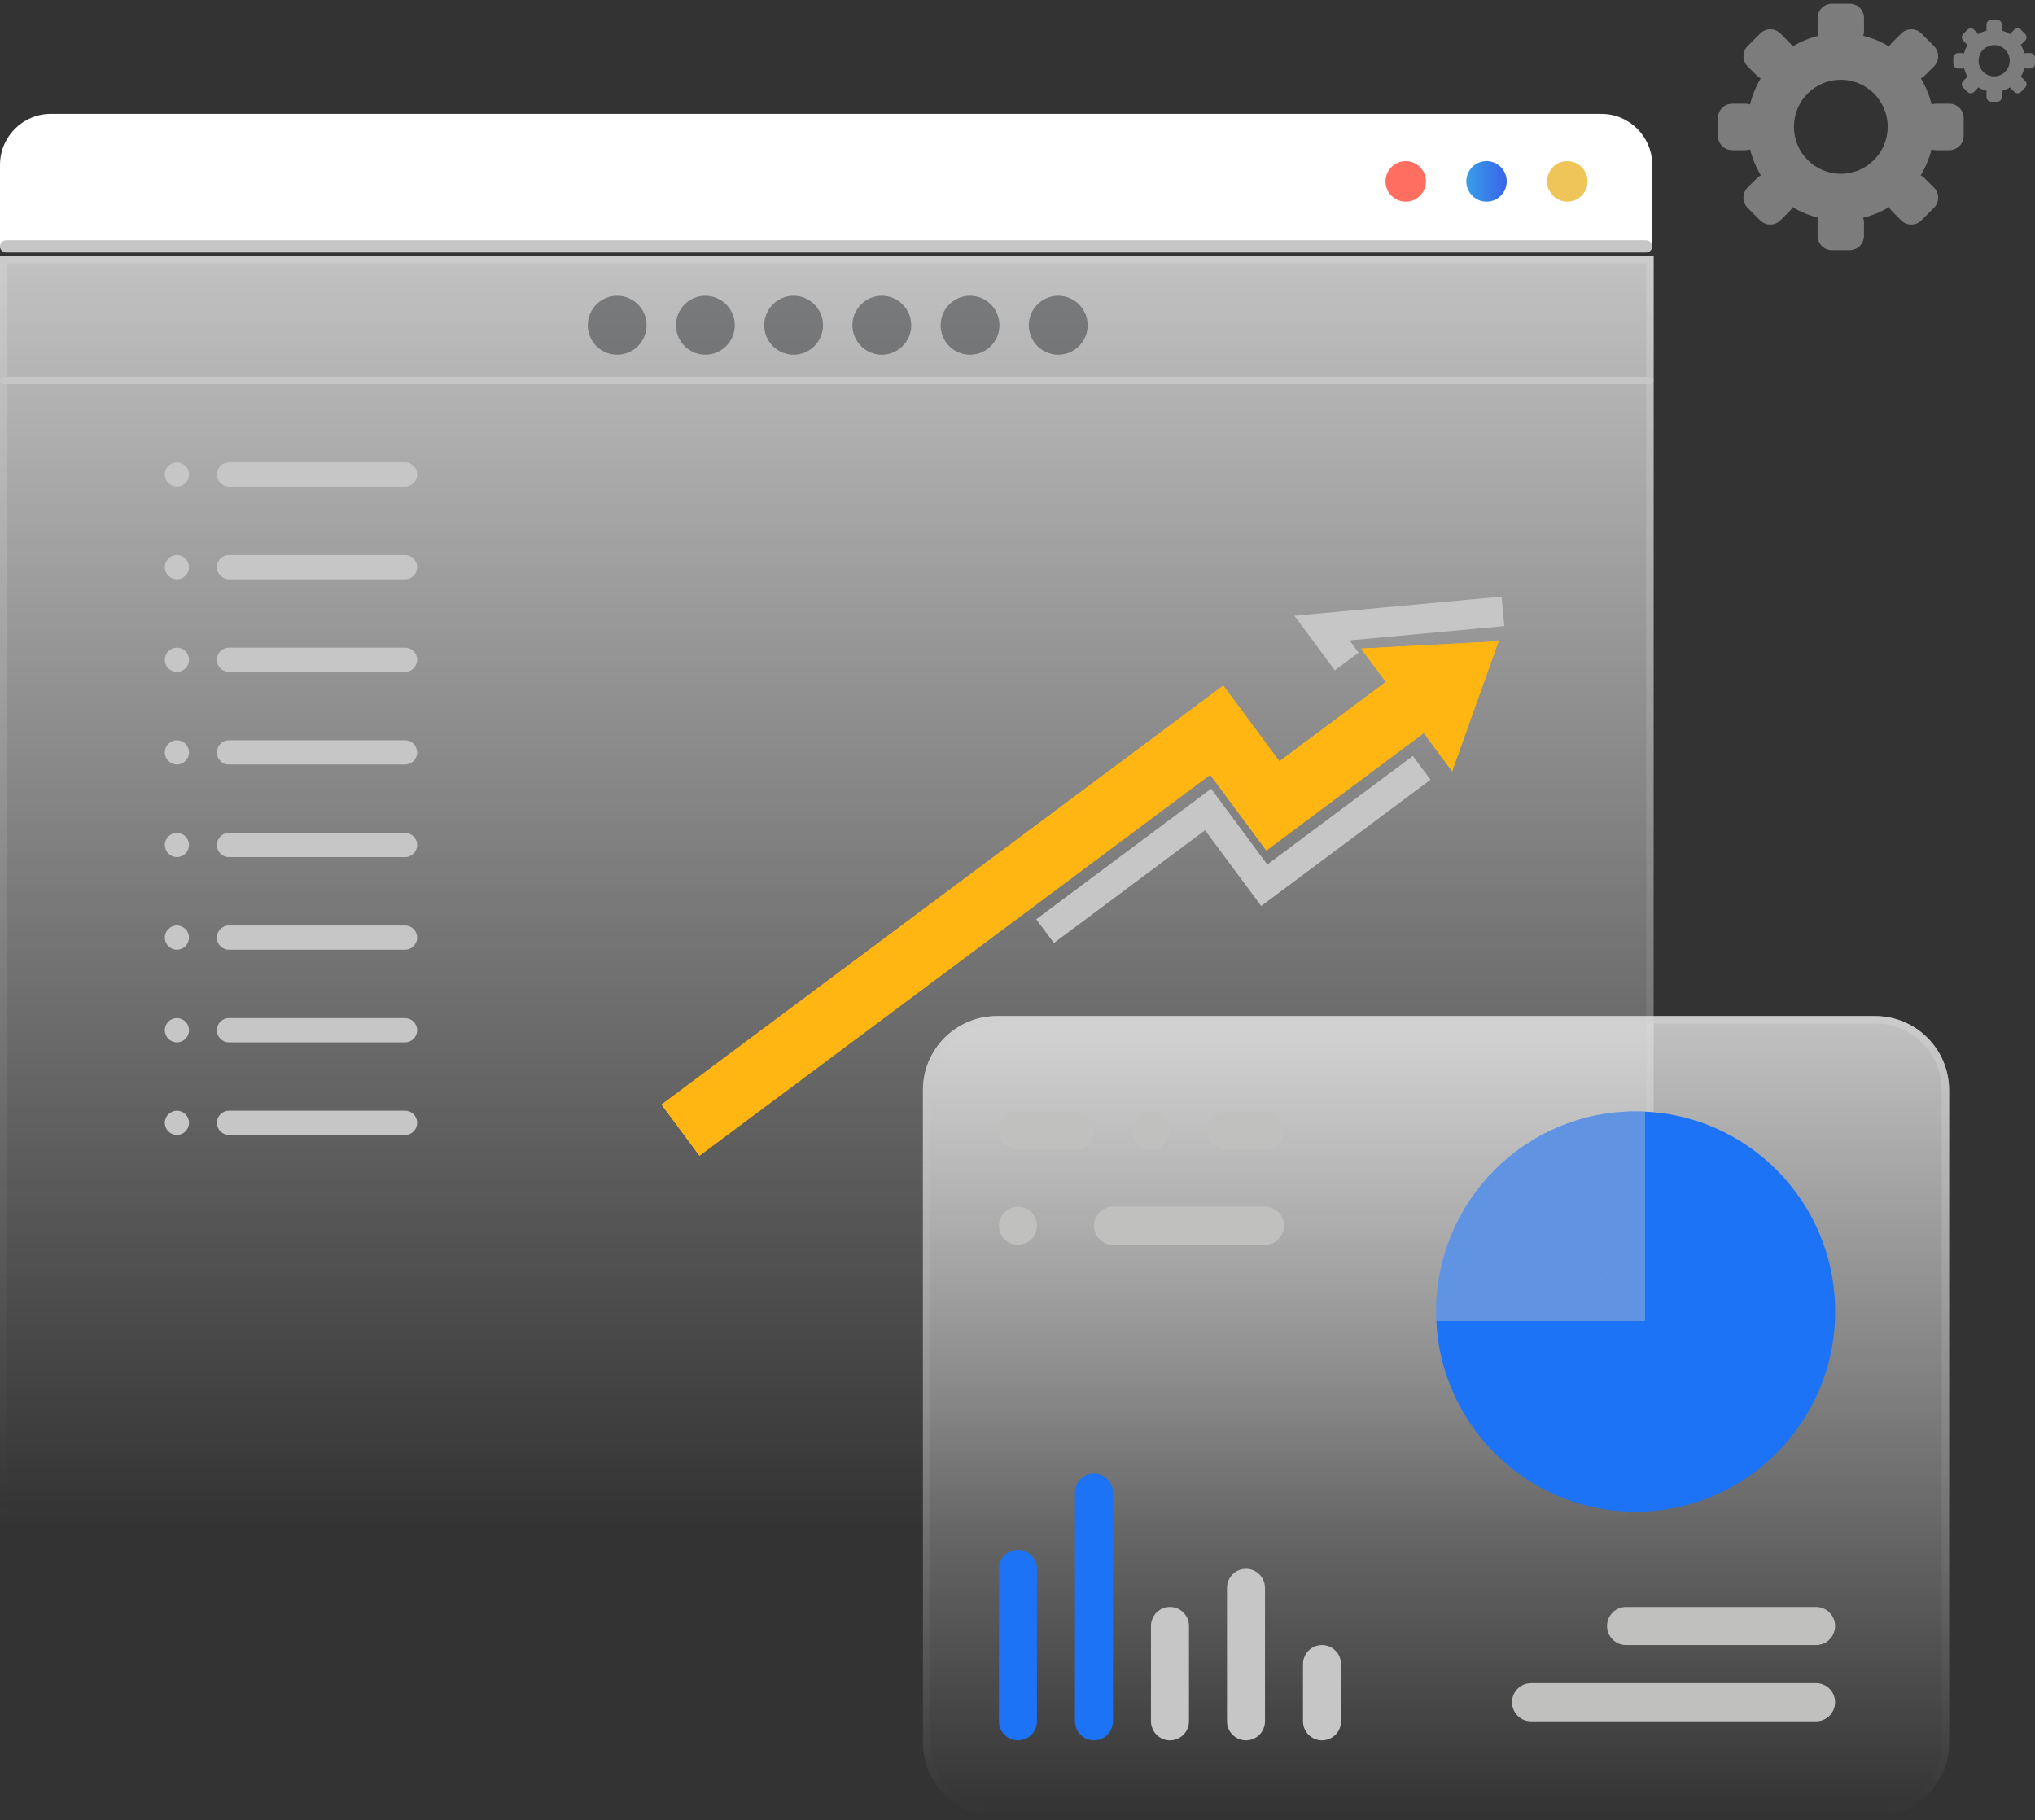 <svg width="275" height="246" viewBox="0 0 275 246" fill="none" xmlns="http://www.w3.org/2000/svg">
<rect x="0" y="0" width="275" height="246" fill="#333333" stroke="none"/>
<g opacity="0.5">
<path d="M274.358 7.169H273.757C273.684 7.169 273.616 7.188 273.551 7.212C273.449 6.79 273.283 6.397 273.065 6.036C273.128 6.006 273.19 5.972 273.242 5.92L273.666 5.494C273.917 5.241 273.917 4.835 273.666 4.584L273.102 4.018C272.85 3.765 272.445 3.765 272.195 4.018L271.769 4.442C271.718 4.494 271.684 4.555 271.654 4.617C271.294 4.397 270.901 4.229 270.481 4.126C270.503 4.062 270.522 3.996 270.522 3.925V3.322C270.522 2.968 270.234 2.679 269.881 2.679H269.083C268.729 2.679 268.44 2.968 268.44 3.322V3.925C268.44 3.996 268.459 4.063 268.481 4.128C268.061 4.231 267.669 4.398 267.309 4.618C267.279 4.556 267.245 4.494 267.194 4.444L266.768 4.019C266.518 3.767 266.113 3.767 265.862 4.019L265.298 4.585C265.048 4.836 265.048 5.244 265.298 5.495L265.723 5.921C265.775 5.973 265.836 6.007 265.899 6.038C265.681 6.399 265.514 6.792 265.413 7.213C265.347 7.19 265.279 7.17 265.206 7.17H264.607C264.252 7.17 263.965 7.46 263.965 7.814V8.615C263.965 8.971 264.252 9.259 264.607 9.259H265.206C265.282 9.259 265.35 9.24 265.417 9.216C265.521 9.636 265.687 10.029 265.906 10.389C265.84 10.421 265.777 10.456 265.724 10.51L265.298 10.935C265.048 11.185 265.048 11.593 265.298 11.844L265.864 12.41C266.114 12.661 266.521 12.661 266.77 12.41L267.195 11.984C267.25 11.93 267.287 11.866 267.317 11.8C267.676 12.019 268.066 12.185 268.485 12.288C268.46 12.357 268.441 12.427 268.441 12.503V13.105C268.441 13.46 268.73 13.749 269.085 13.749H269.883C270.236 13.749 270.523 13.462 270.523 13.105V12.503C270.523 12.427 270.504 12.357 270.479 12.288C270.898 12.185 271.288 12.019 271.647 11.8C271.677 11.866 271.716 11.931 271.769 11.986L272.195 12.41C272.445 12.661 272.85 12.661 273.102 12.41L273.666 11.844C273.917 11.593 273.917 11.185 273.666 10.935L273.242 10.51C273.189 10.456 273.126 10.419 273.06 10.389C273.279 10.029 273.444 9.636 273.549 9.216C273.614 9.24 273.684 9.259 273.758 9.259H274.359C274.712 9.259 275 8.971 275 8.615V7.814C274.998 7.459 274.711 7.169 274.358 7.169ZM269.48 10.318C268.317 10.318 267.375 9.373 267.375 8.206C267.375 7.04 268.318 6.095 269.48 6.095C270.642 6.095 271.586 7.04 271.586 8.206C271.586 9.373 270.642 10.318 269.48 10.318Z" fill="#C6C6C6"/>
<path d="M263.434 14.014H261.629C261.417 14.014 261.217 14.056 261.025 14.119C260.719 12.86 260.226 11.678 259.576 10.599C259.753 10.508 259.925 10.397 260.072 10.247L261.348 8.968C262.103 8.212 262.103 6.986 261.348 6.23L259.649 4.526C258.897 3.769 257.674 3.769 256.92 4.526L255.644 5.806C255.498 5.952 255.388 6.121 255.298 6.298C254.222 5.643 253.043 5.146 251.789 4.836C251.849 4.649 251.891 4.453 251.891 4.246V2.436C251.891 1.366 251.027 0.5 249.96 0.5H247.557C246.49 0.5 245.626 1.366 245.626 2.436V4.246C245.626 4.453 245.667 4.649 245.728 4.836C244.472 5.146 243.295 5.643 242.219 6.297C242.129 6.121 242.019 5.952 241.873 5.804L240.596 4.524C239.841 3.768 238.62 3.768 237.866 4.524L236.167 6.23C235.413 6.985 235.413 8.211 236.167 8.968L237.443 10.249C237.592 10.398 237.762 10.51 237.94 10.599C237.291 11.678 236.798 12.86 236.492 14.119C236.3 14.056 236.1 14.014 235.888 14.014H234.082C233.016 14.014 232.152 14.881 232.152 15.95V18.359C232.152 19.429 233.016 20.295 234.082 20.295H235.888C236.104 20.295 236.308 20.252 236.501 20.186C236.812 21.442 237.308 22.621 237.959 23.699C237.773 23.791 237.596 23.905 237.442 24.062L236.165 25.341C235.41 26.098 235.41 27.323 236.165 28.079L237.865 29.783C238.619 30.538 239.84 30.538 240.594 29.783L241.872 28.502C242.028 28.346 242.143 28.166 242.234 27.978C243.309 28.63 244.485 29.123 245.737 29.432C245.669 29.631 245.624 29.84 245.624 30.062V31.872C245.624 32.941 246.487 33.808 247.554 33.808H249.958C251.024 33.808 251.888 32.941 251.888 31.872V30.062C251.888 29.84 251.843 29.63 251.774 29.432C253.027 29.123 254.204 28.628 255.279 27.978C255.37 28.167 255.485 28.347 255.641 28.504L256.917 29.783C257.671 30.54 258.894 30.54 259.647 29.783L261.346 28.079C262.1 27.323 262.1 26.098 261.346 25.341L260.07 24.062C259.915 23.907 259.738 23.793 259.552 23.701C260.205 22.623 260.701 21.443 261.012 20.187C261.206 20.253 261.41 20.297 261.625 20.297H263.43C264.495 20.297 265.361 19.429 265.361 18.361V15.951C265.365 14.881 264.499 14.014 263.434 14.014ZM248.76 23.488C245.261 23.488 242.425 20.643 242.425 17.133C242.425 13.624 245.26 10.779 248.76 10.779C252.259 10.779 255.094 13.624 255.094 17.133C255.094 20.643 252.257 23.488 248.76 23.488Z" fill="#C6C6C6"/>
</g>
<path d="M221.759 34.592H0V206.321H213.511C218.982 206.321 223.457 203.239 223.457 199.473V34.592C223.457 34.592 222.336 34.592 221.759 34.592Z" fill="url(#paint0_linear_1454_31660)" fill-opacity="0.7"/>
<path d="M0.5 205.821V35.092H221.759L222.824 35.092L222.957 35.092V199.473C222.957 201.143 221.965 202.718 220.252 203.898C218.542 205.075 216.157 205.821 213.511 205.821H0.5Z" stroke="url(#paint1_linear_1454_31660)" stroke-opacity="0.7"/>
<path d="M216.423 15.394H6.852C3.083 15.394 0.001 18.486 0.001 22.265L0 33.5C0.384 33.547 0.774 32.553 1.171 32.553H222.105C222.501 32.553 222.89 33.547 223.274 33.5V22.266C223.275 18.486 220.192 15.394 216.423 15.394Z" fill="white"/>
<path d="M192.691 24.513C192.691 26.026 191.469 27.252 189.961 27.252C188.453 27.252 187.231 26.026 187.231 24.513C187.231 23.001 188.454 21.774 189.961 21.774C191.468 21.774 192.691 23.001 192.691 24.513Z" fill="#FF6E5F"/>
<path d="M200.881 27.251C202.388 27.251 203.61 26.025 203.61 24.513C203.61 23.001 202.388 21.775 200.881 21.775C199.373 21.775 198.151 23.001 198.151 24.513C198.151 26.025 199.373 27.251 200.881 27.251Z" fill="url(#paint2_linear_1454_31660)"/>
<path d="M211.802 27.251C213.309 27.251 214.531 26.025 214.531 24.513C214.531 23.001 213.309 21.775 211.802 21.775C210.294 21.775 209.072 23.001 209.072 24.513C209.072 26.025 210.294 27.251 211.802 27.251Z" fill="#EFC459"/>
<path d="M0.5 51.417H222.938" stroke="#C6C6C6" stroke-miterlimit="10" stroke-linecap="round" stroke-linejoin="round"/>
<path d="M202.512 86.664L183.935 87.646L187.279 92.157L172.895 102.888L165.306 92.652L89.398 149.277L94.52 156.185L163.541 104.699L171.13 114.935L192.402 99.066L196.228 104.227L202.512 86.664Z" fill="#FFB612"/>
<path d="M202.512 86.664L183.935 87.646L187.279 92.157L172.895 102.888L165.306 92.652L89.398 149.277L94.52 156.185L163.541 104.699L171.13 114.935L192.402 99.066L196.228 104.227L202.512 86.664Z" fill="#FFB612"/>
<path d="M203.104 82.617L178.646 84.878L181.991 89.391" stroke="#C6C6C6" stroke-width="4" stroke-miterlimit="10"/>
<path d="M141.223 125.836L163.256 109.401L170.845 119.637L192.117 103.769" stroke="#C6C6C6" stroke-width="4" stroke-miterlimit="10"/>
<path opacity="0.4" d="M87.374 43.955C87.374 46.156 85.595 47.941 83.401 47.941C81.206 47.941 79.428 46.156 79.428 43.955C79.428 41.754 81.207 39.97 83.401 39.97C85.595 39.97 87.374 41.754 87.374 43.955Z" fill="#111417"/>
<path opacity="0.4" d="M99.295 43.955C99.295 46.156 97.516 47.941 95.322 47.941C93.128 47.941 91.349 46.156 91.349 43.955C91.349 41.754 93.128 39.97 95.322 39.97C97.516 39.97 99.295 41.754 99.295 43.955Z" fill="#111417"/>
<path opacity="0.4" d="M111.217 43.955C111.217 46.156 109.438 47.941 107.244 47.941C105.05 47.941 103.271 46.156 103.271 43.955C103.271 41.754 105.05 39.97 107.244 39.97C109.438 39.97 111.217 41.754 111.217 43.955Z" fill="#111417"/>
<path opacity="0.4" d="M123.138 43.955C123.138 46.156 121.359 47.941 119.165 47.941C116.971 47.941 115.191 46.156 115.191 43.955C115.191 41.754 116.971 39.97 119.165 39.97C121.359 39.97 123.138 41.754 123.138 43.955Z" fill="#111417"/>
<path opacity="0.4" d="M135.059 43.955C135.059 46.156 133.28 47.941 131.086 47.941C128.891 47.941 127.112 46.156 127.112 43.955C127.112 41.754 128.892 39.97 131.086 39.97C133.28 39.97 135.059 41.754 135.059 43.955Z" fill="#111417"/>
<path opacity="0.4" d="M146.979 43.955C146.979 46.156 145.2 47.941 143.006 47.941C140.811 47.941 139.032 46.156 139.032 43.955C139.032 41.754 140.811 39.97 143.006 39.97C145.201 39.97 146.979 41.754 146.979 43.955Z" fill="#111417"/>
<path d="M222.446 32.475H0.829C0.371 32.475 0 32.846 0 33.303C0 33.761 0.371 34.132 0.829 34.132H222.446C222.903 34.132 223.274 33.761 223.274 33.303C223.274 32.846 222.903 32.475 222.446 32.475Z" fill="#C6C6C6"/>
<path d="M54.741 65.766H30.939C30.042 65.766 29.307 65.029 29.307 64.128C29.307 63.227 30.041 62.49 30.939 62.49H54.741C55.638 62.49 56.374 63.227 56.374 64.128C56.373 65.029 55.638 65.766 54.741 65.766Z" fill="#C6C6C6"/>
<path d="M25.54 64.128C25.54 65.032 24.809 65.766 23.907 65.766C23.005 65.766 22.274 65.033 22.274 64.128C22.274 63.223 23.005 62.49 23.907 62.49C24.809 62.491 25.54 63.224 25.54 64.128Z" fill="#C6C6C6"/>
<path d="M54.741 78.282H30.939C30.042 78.282 29.307 77.545 29.307 76.644C29.307 75.744 30.041 75.006 30.939 75.006H54.741C55.638 75.006 56.374 75.743 56.374 76.644C56.373 77.545 55.638 78.282 54.741 78.282Z" fill="#C6C6C6"/>
<path d="M25.54 76.644C25.54 77.548 24.809 78.282 23.907 78.282C23.005 78.282 22.274 77.549 22.274 76.644C22.274 75.739 23.005 75.006 23.907 75.006C24.809 75.007 25.54 75.74 25.54 76.644Z" fill="#C6C6C6"/>
<path d="M54.741 90.799H30.939C30.042 90.799 29.307 90.062 29.307 89.161C29.307 88.261 30.041 87.523 30.939 87.523H54.741C55.638 87.523 56.374 88.26 56.374 89.161C56.373 90.062 55.638 90.799 54.741 90.799Z" fill="#C6C6C6"/>
<path d="M25.54 89.162C25.54 90.066 24.809 90.8 23.907 90.8C23.005 90.8 22.274 90.067 22.274 89.162C22.274 88.258 23.005 87.524 23.907 87.524C24.809 87.524 25.54 88.257 25.54 89.162Z" fill="#C6C6C6"/>
<path d="M54.741 103.316H30.939C30.042 103.316 29.307 102.58 29.307 101.678C29.307 100.778 30.041 100.041 30.939 100.041H54.741C55.638 100.041 56.374 100.777 56.374 101.678C56.373 102.58 55.638 103.316 54.741 103.316Z" fill="#C6C6C6"/>
<path d="M25.54 101.679C25.54 102.583 24.809 103.317 23.907 103.317C23.005 103.317 22.274 102.584 22.274 101.679C22.274 100.775 23.005 100.041 23.907 100.041C24.809 100.041 25.54 100.774 25.54 101.679Z" fill="#C6C6C6"/>
<path d="M54.741 115.833H30.939C30.042 115.833 29.307 115.096 29.307 114.195C29.307 113.295 30.041 112.557 30.939 112.557H54.741C55.638 112.557 56.374 113.294 56.374 114.195C56.373 115.095 55.638 115.833 54.741 115.833Z" fill="#C6C6C6"/>
<path d="M25.54 114.195C25.54 115.099 24.809 115.833 23.907 115.833C23.005 115.833 22.274 115.1 22.274 114.195C22.274 113.291 23.005 112.557 23.907 112.557C24.809 112.557 25.54 113.291 25.54 114.195Z" fill="#C6C6C6"/>
<path d="M54.741 128.349H30.939C30.042 128.349 29.307 127.613 29.307 126.712C29.307 125.811 30.041 125.074 30.939 125.074H54.741C55.638 125.074 56.374 125.81 56.374 126.712C56.373 127.613 55.638 128.349 54.741 128.349Z" fill="#C6C6C6"/>
<path d="M25.54 126.712C25.54 127.615 24.809 128.349 23.907 128.349C23.005 128.349 22.274 127.616 22.274 126.712C22.274 125.807 23.005 125.074 23.907 125.074C24.809 125.075 25.54 125.808 25.54 126.712Z" fill="#C6C6C6"/>
<path d="M54.741 140.866H30.939C30.042 140.866 29.307 140.129 29.307 139.228C29.307 138.328 30.041 137.59 30.939 137.59H54.741C55.638 137.59 56.374 138.327 56.374 139.228C56.373 140.129 55.638 140.866 54.741 140.866Z" fill="#C6C6C6"/>
<path d="M25.54 139.228C25.54 140.132 24.809 140.866 23.907 140.866C23.005 140.866 22.274 140.133 22.274 139.228C22.274 138.323 23.005 137.59 23.907 137.59C24.809 137.591 25.54 138.324 25.54 139.228Z" fill="#C6C6C6"/>
<path d="M54.741 153.382H30.939C30.042 153.382 29.307 152.645 29.307 151.744C29.307 150.844 30.041 150.106 30.939 150.106H54.741C55.638 150.106 56.374 150.843 56.374 151.744C56.373 152.645 55.638 153.382 54.741 153.382Z" fill="#C6C6C6"/>
<path d="M25.54 151.744C25.54 152.649 24.809 153.382 23.907 153.382C23.005 153.382 22.274 152.649 22.274 151.744C22.274 150.84 23.005 150.106 23.907 150.106C24.809 150.107 25.54 150.84 25.54 151.744Z" fill="#C6C6C6"/>
<path d="M253.392 137.316H134.721C129.198 137.316 124.721 141.793 124.721 147.316V235.5C124.721 241.022 129.198 245.5 134.721 245.5H253.392C258.915 245.5 263.392 241.022 263.392 235.5V147.316C263.392 141.793 258.915 137.316 253.392 137.316Z" fill="url(#paint3_linear_1454_31660)" fill-opacity="0.7"/>
<path d="M134.721 137.816H253.392C258.639 137.816 262.892 142.069 262.892 147.316V235.5C262.892 240.746 258.639 245 253.392 245H134.721C129.474 245 125.221 240.746 125.221 235.5V147.316C125.221 142.069 129.474 137.816 134.721 137.816Z" stroke="url(#paint4_linear_1454_31660)" stroke-opacity="0.7"/>
<path d="M176.08 232.62V224.893C176.08 223.468 177.228 222.316 178.648 222.316C180.068 222.316 181.217 223.468 181.217 224.893V232.62C181.217 234.044 180.069 235.196 178.648 235.196C177.229 235.196 176.08 234.044 176.08 232.62Z" fill="#C6C6C6"/>
<path d="M165.809 232.62V214.59C165.809 213.166 166.956 212.014 168.377 212.014C169.798 212.014 170.945 213.165 170.945 214.59V232.62C170.945 234.044 169.798 235.196 168.377 235.196C166.956 235.196 165.809 234.044 165.809 232.62Z" fill="#C6C6C6"/>
<path d="M155.536 232.62V219.741C155.536 218.317 156.684 217.166 158.104 217.166C159.524 217.166 160.673 218.317 160.673 219.741V232.62C160.673 234.044 159.525 235.196 158.104 235.196C156.685 235.196 155.536 234.044 155.536 232.62Z" fill="#C6C6C6"/>
<path d="M145.264 232.62V201.71C145.264 200.286 146.411 199.134 147.832 199.134C149.252 199.134 150.4 200.285 150.4 201.71V232.62C150.4 234.044 149.253 235.196 147.832 235.196C146.411 235.196 145.264 234.044 145.264 232.62Z" fill="#1C73F6"/>
<path d="M134.992 232.62V212.014C134.992 210.59 136.14 209.438 137.561 209.438C138.98 209.438 140.129 210.59 140.129 212.014V232.62C140.129 234.044 138.981 235.196 137.561 235.196C136.141 235.196 134.992 234.044 134.992 232.62Z" fill="#1C73F6"/>
<path d="M217.168 219.741C217.168 218.317 218.316 217.166 219.736 217.166H245.416C246.836 217.166 247.984 218.317 247.984 219.741C247.984 221.165 246.837 222.317 245.416 222.317H219.736C218.316 222.316 217.168 221.165 217.168 219.741Z" fill="#C0C1BF"/>
<path d="M204.328 230.043C204.328 228.619 205.476 227.468 206.896 227.468H245.417C246.837 227.468 247.985 228.619 247.985 230.043C247.985 231.468 246.838 232.62 245.417 232.62H206.896C205.477 232.62 204.328 231.469 204.328 230.043Z" fill="#C0C1BF"/>
<path d="M147.833 165.648C147.833 164.224 148.981 163.072 150.401 163.072H170.945C172.365 163.072 173.514 164.223 173.514 165.648C173.514 167.073 172.366 168.225 170.945 168.225H150.401C148.981 168.225 147.833 167.073 147.833 165.648Z" fill="#C0C1BF"/>
<path d="M135.737 167.478C135.275 166.988 134.992 166.318 134.992 165.649C134.992 164.979 135.275 164.307 135.737 163.819C136.687 162.866 138.433 162.866 139.383 163.819C139.848 164.306 140.128 164.979 140.128 165.649C140.128 166.318 139.848 166.988 139.383 167.478C138.898 167.941 138.227 168.225 137.561 168.225C136.893 168.225 136.225 167.941 135.737 167.478Z" fill="#C0C1BF"/>
<path d="M134.992 152.77C134.992 151.346 136.14 150.194 137.561 150.194H145.265C146.684 150.194 147.833 151.345 147.833 152.77C147.833 154.194 146.685 155.346 145.265 155.346H137.561C136.141 155.346 134.992 154.195 134.992 152.77Z" fill="#C0C1BF"/>
<path d="M163.24 152.77C163.24 151.346 164.388 150.194 165.809 150.194H170.944C172.364 150.194 173.513 151.345 173.513 152.77C173.513 154.194 172.365 155.346 170.944 155.346H165.809C164.389 155.346 163.24 154.195 163.24 152.77Z" fill="#C0C1BF"/>
<path d="M153.713 154.599C153.251 154.109 152.969 153.439 152.969 152.77C152.969 152.072 153.251 151.427 153.713 150.94C154.664 149.987 156.41 149.987 157.36 150.94C157.825 151.427 158.104 152.1 158.104 152.77C158.104 153.439 157.825 154.109 157.36 154.599C156.875 155.062 156.204 155.346 155.536 155.346C154.869 155.346 154.202 155.062 153.713 154.599Z" fill="#C0C1BF"/>
<path d="M247.996 177.322C248.037 162.384 235.997 150.243 221.105 150.202C206.213 150.162 194.108 162.238 194.068 177.176C194.028 192.113 206.067 204.254 220.959 204.295C235.851 204.335 247.956 192.259 247.996 177.322Z" fill="#1C73F6"/>
<path opacity="0.4" d="M202.86 157.25C202.875 157.25 202.89 157.25 202.907 157.25L222.261 178.475C222.244 178.496 222.238 178.527 222.209 178.527H194.12C194.107 178.514 194.097 178.504 194.084 178.491C193.705 170.074 197.168 162.457 202.86 157.25Z" fill="#C6C6C6"/>
<path opacity="0.4" d="M202.86 157.25C203.108 157.025 203.362 156.807 203.617 156.59C203.699 156.52 203.779 156.447 203.863 156.378C204.094 156.187 204.331 156.004 204.567 155.821C204.681 155.732 204.792 155.642 204.908 155.556C205.133 155.387 205.365 155.225 205.595 155.063C205.729 154.971 205.86 154.875 205.995 154.785C206.218 154.634 206.446 154.49 206.673 154.346C206.823 154.252 206.971 154.157 207.122 154.066C207.344 153.931 207.57 153.803 207.796 153.675C207.959 153.583 208.122 153.49 208.287 153.401C208.508 153.283 208.732 153.167 208.957 153.054C209.133 152.965 209.31 152.878 209.489 152.793C209.71 152.688 209.933 152.587 210.156 152.487C210.345 152.404 210.535 152.322 210.726 152.243C210.946 152.151 211.168 152.063 211.392 151.976C211.592 151.9 211.793 151.827 211.994 151.754C212.214 151.675 212.436 151.598 212.659 151.526C212.871 151.457 213.083 151.392 213.296 151.328C213.514 151.262 213.734 151.197 213.954 151.137C214.178 151.077 214.403 151.021 214.629 150.967C214.846 150.914 215.062 150.861 215.281 150.813C215.517 150.762 215.755 150.718 215.994 150.672C216.206 150.632 216.418 150.589 216.632 150.555C216.884 150.514 217.139 150.481 217.394 150.446C217.599 150.418 217.804 150.388 218.01 150.365C218.281 150.335 218.553 150.314 218.826 150.292C219.021 150.276 219.215 150.256 219.411 150.245C219.717 150.226 220.025 150.22 220.334 150.212C220.5 150.208 220.665 150.198 220.831 150.197C221.307 150.195 221.787 150.202 222.269 150.224C222.282 150.237 222.292 150.247 222.305 150.261V178.434C222.305 178.458 222.276 178.46 222.262 178.477L202.908 157.253C202.891 157.25 202.877 157.25 202.86 157.25Z" fill="#C6C6C6"/>
<defs>
<linearGradient id="paint0_linear_1454_31660" x1="111.729" y1="34.513" x2="111.729" y2="206.321" gradientUnits="userSpaceOnUse">
<stop stop-color="white"/>
<stop offset="1" stop-color="white" stop-opacity="0"/>
</linearGradient>
<linearGradient id="paint1_linear_1454_31660" x1="111.729" y1="34.513" x2="111.729" y2="206.321" gradientUnits="userSpaceOnUse">
<stop stop-color="#D0D0D0"/>
<stop offset="1" stop-color="#6A6A6A" stop-opacity="0"/>
</linearGradient>
<linearGradient id="paint2_linear_1454_31660" x1="198.151" y1="24.513" x2="203.611" y2="24.513" gradientUnits="userSpaceOnUse">
<stop offset="0.003" stop-color="#389EE9"/>
<stop offset="1" stop-color="#3864E9"/>
</linearGradient>
<linearGradient id="paint3_linear_1454_31660" x1="194.056" y1="137.316" x2="194.056" y2="245.5" gradientUnits="userSpaceOnUse">
<stop stop-color="white"/>
<stop offset="1" stop-color="white" stop-opacity="0"/>
</linearGradient>
<linearGradient id="paint4_linear_1454_31660" x1="194.056" y1="137.316" x2="194.056" y2="245.5" gradientUnits="userSpaceOnUse">
<stop stop-color="#D0D0D0"/>
<stop offset="1" stop-color="#6A6A6A" stop-opacity="0"/>
</linearGradient>
</defs>
</svg>
